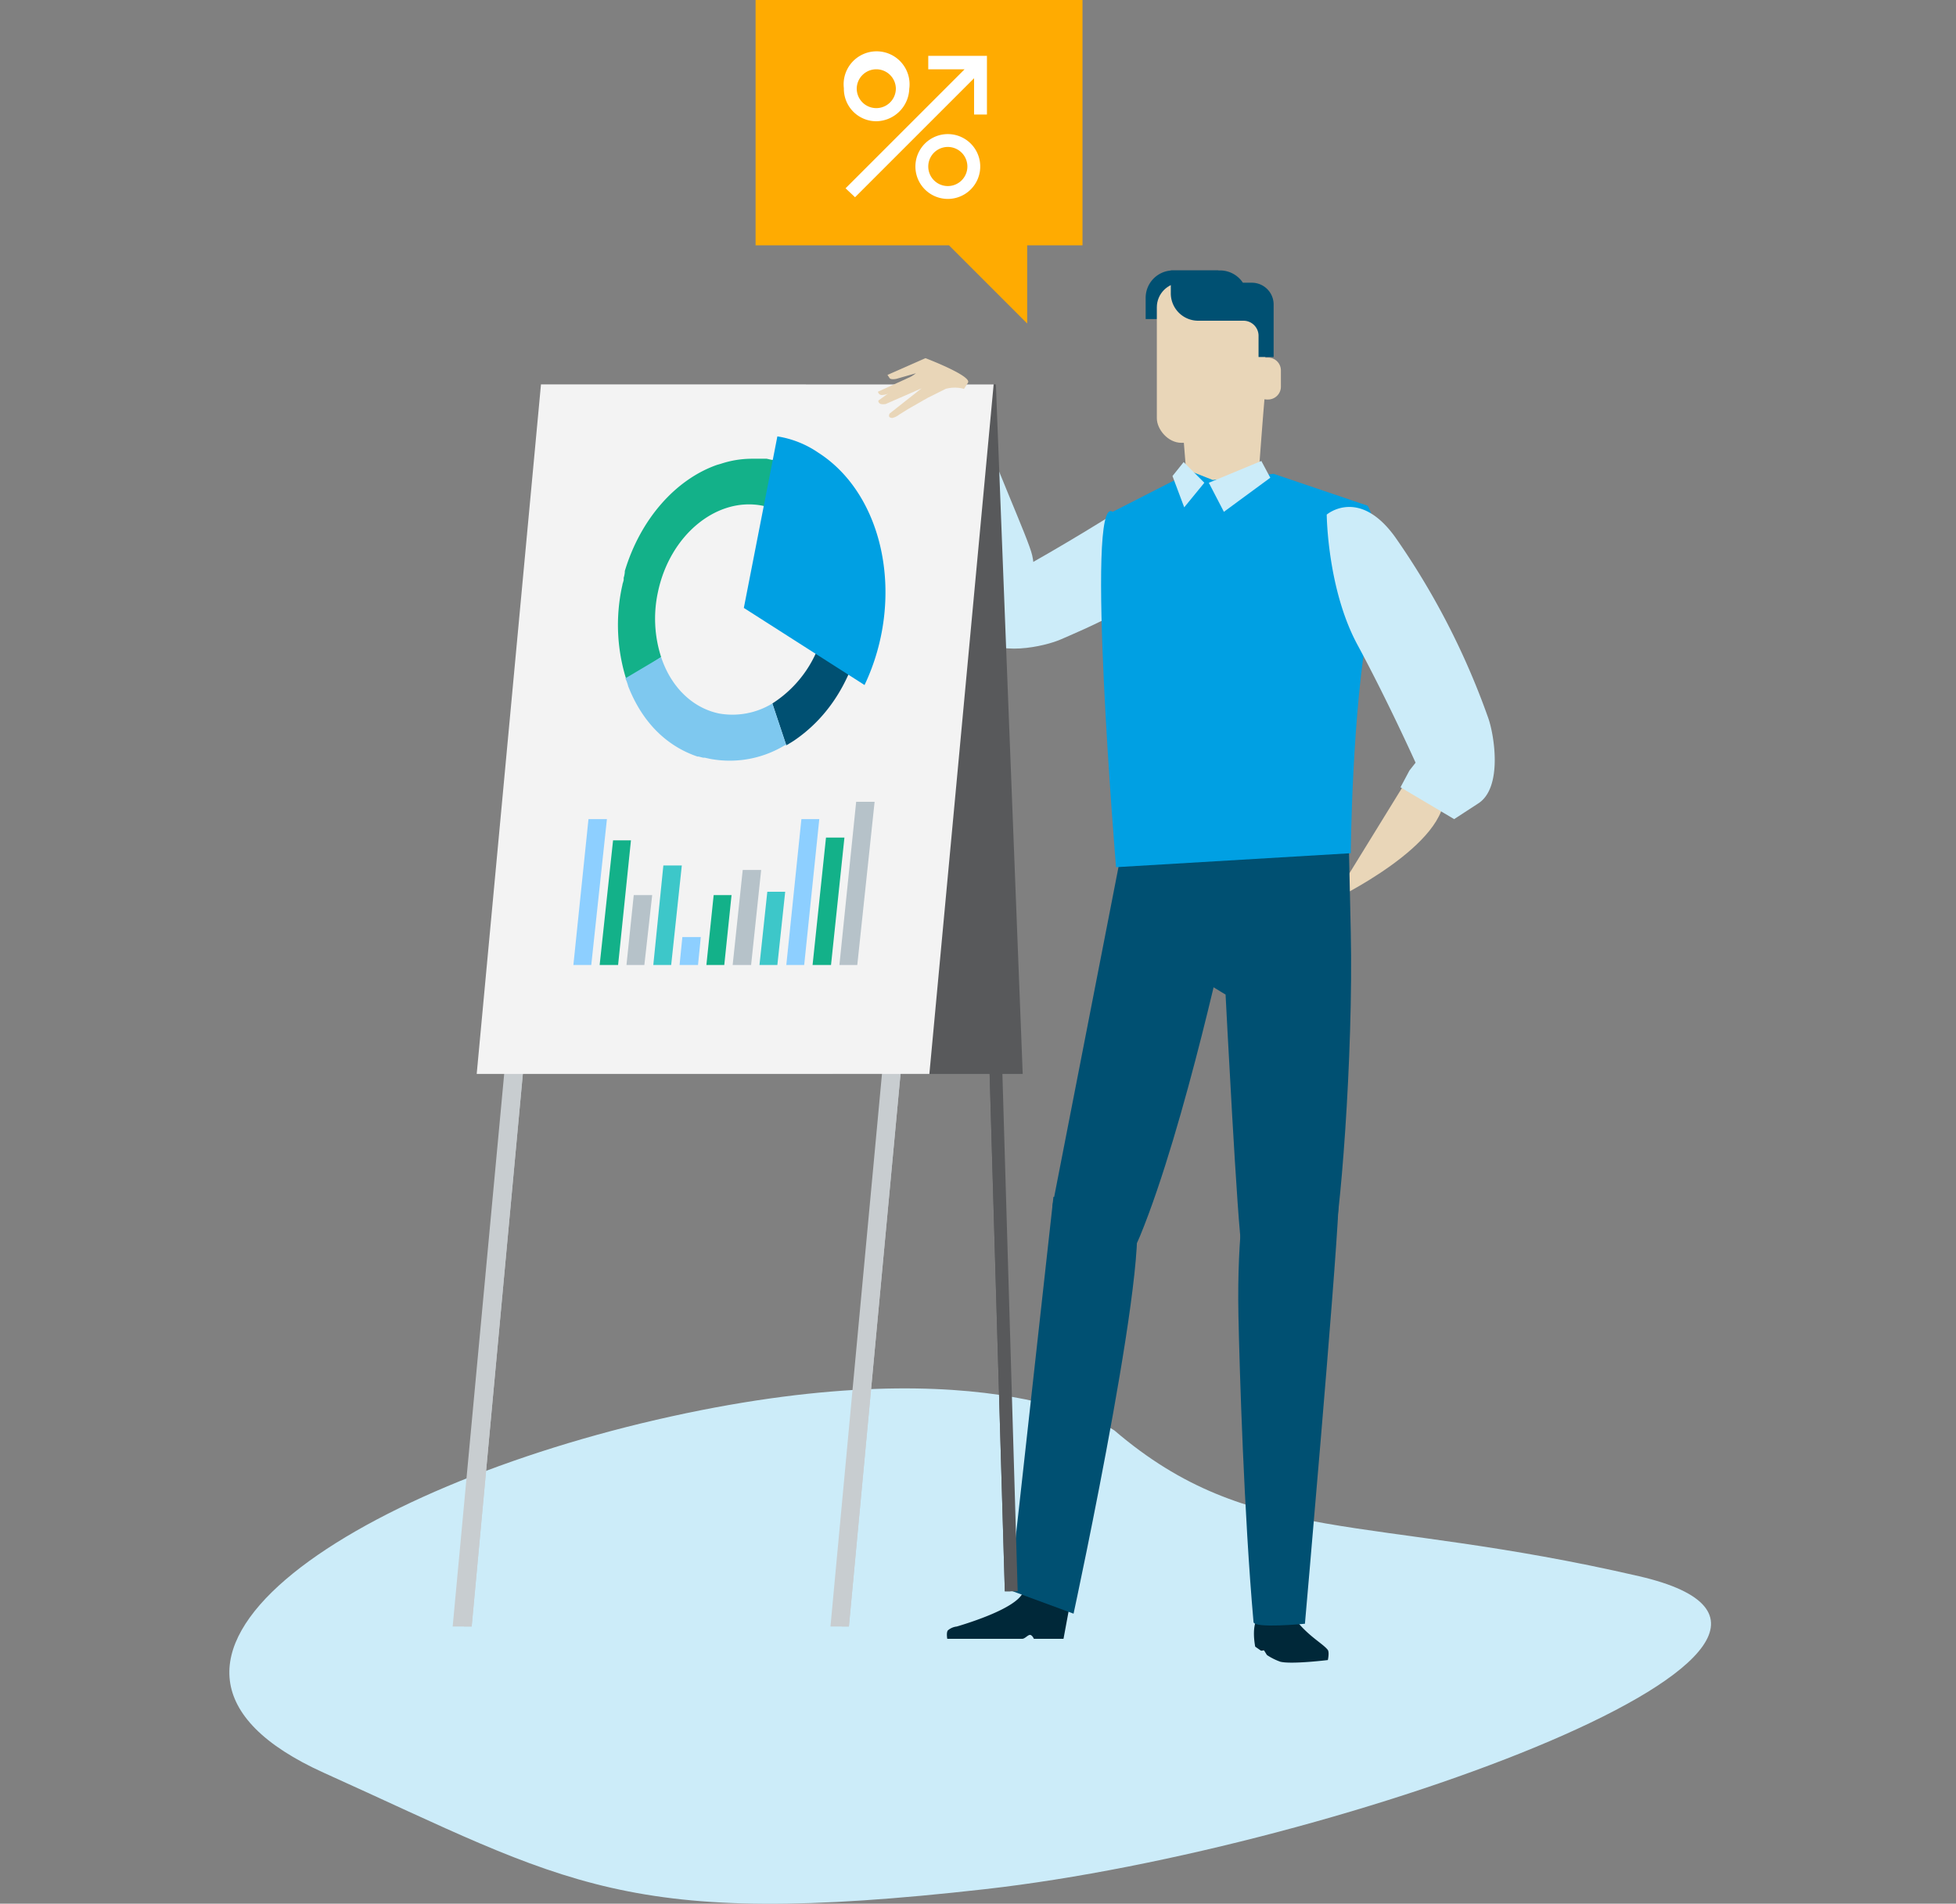 <svg id="Layer_1" data-name="Layer 1" xmlns="http://www.w3.org/2000/svg" viewBox="0 0 350 340.7"><rect x="0" y="0" width="350" height="340.7" fill="#808080" stroke="none"/><defs><style>.cls-1{fill:#ccecf9;}.cls-2{fill:#e9d6b8;}.cls-3{fill:#005072;}.cls-4{fill:#00a0e3;}.cls-5{fill:#002839;}.cls-6{fill:#58595b;}.cls-7{fill:#c8cdd0;}.cls-8{fill:#f3f3f3;}.cls-9{fill:#8dcfff;}.cls-10{fill:#13b189;}.cls-11{fill:#b6c2c9;}.cls-12{fill:#3dc7c9;}.cls-13{fill:#ffab01;}.cls-14{fill:#fff;}.cls-15{fill:#7ec8ef;}</style></defs><g id="Calque_2" data-name="Calque 2"><g id="Calque_1-2" data-name="Calque 1-2"><path class="cls-1" d="M199.4,256s-22-15.1-79.3-2.5-106,44-62.1,63.8,53.7,28.1,118.3,20.8,165.8-44.7,117-56S223.8,276.9,199.4,256Z"/><path class="cls-1" d="M222.7,84.1s3.7,5.6-3.1,12c-11.7,11-26.8,17-29.7,18.3s-11.8,3.3-14.7-.6,6.1-11.2,6.1-11.2,10.3-5.7,19.5-11.6S222.7,84.1,222.7,84.1Z"/><path class="cls-1" d="M161.3,73.2s11.3-5.6,12.2-2.8c4.2,12.4,10.5,25.9,11.2,29s1,12.2-3.4,14.4-9.8-8.2-9.8-8.2-3.6-11.2-7.6-21.4S161.3,73.2,161.3,73.2Z"/><path class="cls-2" d="M212.2,83.8c.3,3.3,2,6.2,3.9,6.3h5.3c1.8-.1,3.6-3,3.9-6.3.4-5.4.8-10.8,1.3-16.2.3-3.2-1-9.7-3.8-11.6a7.1,7.1,0,0,0-8.1,0c-2.8,1.9-4.1,8.4-3.8,11.6Z"/><path class="cls-2" d="M252.6,138.2l-14.1,22.9s21-10,19.9-19.4S252.6,138.2,252.6,138.2Z"/><path class="cls-3" d="M220,164.2s-7.9,37.3-16,57c-7.3,17.5-15.7-5.3-15.7-5.3l13.2-67.7,21.9-1.7S224.8,147.1,220,164.2Z"/><path class="cls-3" d="M218.2,146.7l-2.7,29,3.8,2.3s2.2,43,2.9,45.2c4.1,12.5,14.7,5,16.1.9s3.9-35,3.4-57.4l-.5-22.5Z"/><path class="cls-4" d="M199.1,91.6l14.1-7.2,3.8,1.5,10.9-1.1,16.8,5.7s3.4,4.5.3,20.5-3.3,41.7-3.3,41.7l-42,2.5S194.1,88.1,199.1,91.6Z"/><path class="cls-1" d="M237.4,92.1s5.8-5,12.3,4.1a134.8,134.8,0,0,1,16.6,32.3c1.1,3.1,2.6,12.5-1.8,15.3l-4.3,2.8-9.6-5.7,1.6-3,1.1-1.4s-5-11.1-10.4-21.1S237.4,92.1,237.4,92.1Z"/><polygon class="cls-1" points="216.3 86.4 219 91.6 227.3 85.5 225.7 82.5 216.3 86.4"/><polygon class="cls-1" points="211.8 82.7 215.5 86.4 211.9 90.8 209.8 85.2 211.8 82.7"/><path class="cls-5" d="M237.6,295.3c.3.5,0,1.8,0,1.8s-6.5.8-8.5.3a10.8,10.8,0,0,1-2.4-1.2l-.5-.8c-.1-.1-.4.1-.6,0l-1-.7c-.6-3.4.2-4.7.2-4.7s5.5-2.1,6.6-.7C233.8,292.7,236.7,294.1,237.6,295.3Z"/><path class="cls-5" d="M191.3,287.9l-1,5.4H185s-.3-.7-.7-.7-.9.7-1.4.7H169.5s-.2-1.1.1-1.5a2.9,2.9,0,0,1,1.6-.7c2.7-.8,10.5-3.3,11.8-6S191.3,287.9,191.3,287.9Z"/><path class="cls-3" d="M223.1,211.9s-1.8,8.1-1.5,23.5c.2,9.8,1,35.7,2.7,54.9.1,1.2,9.2.3,9.2.3s5.5-62.5,6-74.6C239.6,212.4,230.3,203.3,223.1,211.9Z"/><path class="cls-3" d="M191.9,214.9s2.8-1.1,10.6,1.1c5,1.5-10.4,72.8-10.4,72.8l-11.4-4.2,7.8-70.4Z"/><path class="cls-3" d="M218,52.2V48.4h-8.1a4.9,4.9,0,0,0-4.9,4.9v3.8h8a5,5,0,0,0,5-4.9Z"/><rect class="cls-2" x="207" y="50.6" width="18.7" height="28.65" rx="4.4"/><path class="cls-3" d="M218.3,48.4a4.9,4.9,0,0,1,4.1,2.2h1.7a3.9,3.9,0,0,1,3.8,3.9h0v9.4h-2.7V60a2.7,2.7,0,0,0-2.7-2.6h-8.1a4.9,4.9,0,0,1-4.9-5v-4Z"/><path class="cls-2" d="M224.4,66.3a2.3,2.3,0,0,1,2.3-2.3h.2a2.3,2.3,0,0,1,2.3,2.3v2.9a2.3,2.3,0,0,1-2.3,2.3h-.2a2.3,2.3,0,0,1-2.1-1.4"/><polygon class="cls-6" points="174.1 90.7 176.2 85 182.1 284.8 179.8 284.8 174.1 90.7"/><polygon class="cls-6" points="180.8 284.8 179.8 284.8 174.1 90.7 174.9 88.3 180.8 284.8"/><polygon class="cls-6" points="149 192.2 183 192.2 178.2 68.8 144.2 68.8 149 192.2"/><polygon class="cls-7" points="95.5 171.2 92.5 167.7 81 291.1 84.4 291.1 95.5 171.2"/><polygon class="cls-7" points="83 291.1 84.4 291.1 95.5 171.2 94.3 169.8 83 291.1"/><polygon class="cls-7" points="163.1 171.2 160.1 167.7 148.6 291.1 151.9 291.1 163.1 171.2"/><polygon class="cls-7" points="150.6 291.1 151.9 291.1 163.1 171.2 161.9 169.8 150.6 291.1"/><polygon class="cls-8" points="166.3 192.2 85.3 192.2 96.8 68.8 177.8 68.8 166.3 192.2"/><path class="cls-2" d="M173.2,68.5l-.7,1.1a6.2,6.2,0,0,0-3.3,0L166,71.2l-3.5,2-1.6,1a3.3,3.3,0,0,1-1.2.6c-1,0-.5-.8-.5-.8l5.7-4.5-6.4,2.8s-.9.2-1.2-.2,0-.5,0-.5l6.6-4.8-3.5,1s-.9.2-1.2-.1l-.4-.6,6.8-3S174,67.3,173.2,68.5Z"/><path class="cls-2" d="M164,68.6l-4.7,1.7a3.7,3.7,0,0,1-1.5.4.7.7,0,0,1-.7-.6h0l6.8-3.1Z"/><polygon class="cls-9" points="108.6 146.6 105.3 146.6 102.6 172.7 105.8 172.7 108.6 146.6"/><polygon class="cls-10" points="112.9 150.4 109.7 150.4 107.3 172.7 110.6 172.7 112.9 150.4"/><polygon class="cls-11" points="116.7 160.2 113.4 160.2 112.1 172.7 115.3 172.7 116.7 160.2"/><polygon class="cls-12" points="122 154.9 118.7 154.9 116.9 172.7 120.1 172.7 122 154.9"/><polygon class="cls-9" points="125.4 167.7 122.1 167.7 121.6 172.7 124.9 172.7 125.4 167.7"/><polygon class="cls-10" points="130.9 160.2 127.7 160.2 126.4 172.7 129.6 172.7 130.9 160.2"/><polygon class="cls-11" points="136.2 155.7 132.9 155.7 131.1 172.7 134.4 172.7 136.2 155.7"/><polygon class="cls-12" points="140.5 159.6 137.3 159.6 135.9 172.7 139.1 172.7 140.5 159.6"/><polygon class="cls-9" points="146.6 146.6 143.4 146.6 140.7 172.7 143.9 172.7 146.6 146.6"/><polygon class="cls-10" points="151.1 149.9 147.8 149.9 145.4 172.7 148.7 172.7 151.1 149.9"/><polygon class="cls-11" points="156.5 143.5 153.2 143.5 150.2 172.7 153.4 172.7 156.5 143.5"/><polygon class="cls-13" points="193.7 0 135.2 0 135.2 43.9 169.8 43.9 183.8 57.9 183.8 43.9 193.7 43.9 193.7 0"/><path class="cls-14" d="M156.8,21.7a6,6,0,0,0,5.9-5.8,5.9,5.9,0,1,0-11.7-.1h0A5.8,5.8,0,0,0,156.8,21.7Zm0-9.3a3.5,3.5,0,0,1,3.5,3.4,3.5,3.5,0,1,1-7,.1h0A3.5,3.5,0,0,1,156.8,12.4Z"/><path class="cls-14" d="M175.4,29.8a5.8,5.8,0,0,0-11.6,0,5.8,5.8,0,1,0,11.6,0Zm-9.3,0a3.5,3.5,0,0,1,7,0,3.5,3.5,0,0,1-3.5,3.5h0A3.5,3.5,0,0,1,166.1,29.8Z"/><polygon class="cls-14" points="166.1 12.4 172.6 12.4 151.3 33.7 153 35.3 174.3 14 174.3 20.5 176.6 20.5 176.6 10 166.1 10 166.1 12.4"/><path class="cls-3" d="M142,132.6c5.8-3.9,9.9-10,11.8-17.7l.3-1.5h0a34.1,34.1,0,0,0,.7-8.5c-.1,0-.1-.1,0-.2s-.1.2,0,.2l-6.9,1.3a23.1,23.1,0,0,1-.4,5.9h0a20.9,20.9,0,0,1-9.3,13.8l2.5,7.5Z"/><path class="cls-10" d="M118.3,117.6a22.4,22.4,0,0,1-.6-11.5c2.1-10.3,10.5-17.2,18.7-15.6,6.6,1.4,11.1,7.9,11.5,15.7l6.8-1.3v-1.5c-1-10.7-7-18.7-15.7-20.9l-.6-.2h-.3l-.9-.2h-2.6a17.7,17.7,0,0,0-5.6.9l-.7.2h0c-7.4,2.6-13.7,9.7-16.5,19v.2a4.4,4.4,0,0,1-.2,1v.4a6.4,6.4,0,0,1-.2.7,4.3,4.3,0,0,1-.1.5,32.6,32.6,0,0,0,.8,16.7Z"/><path class="cls-15" d="M140.7,133.4l-2.5-7.5a13.7,13.7,0,0,1-9.5,1.8h0c-4.9-1-8.7-4.9-10.4-10.1l-6.4,3.8h0a7.8,7.8,0,0,1,.5,1.4c2.5,6.4,6.8,10.7,12.4,12.6h.2l.8.2h.3l.9.2a19,19,0,0,0,13.4-2.4C141,133.2,141.1,133.1,140.7,133.4Z"/><path class="cls-4" d="M133.1,108.8l21.6,13.8c7.3-15.4,3.6-34-8.3-41.6a17.8,17.8,0,0,0-7.3-2.9Z"/></g></g></svg>
